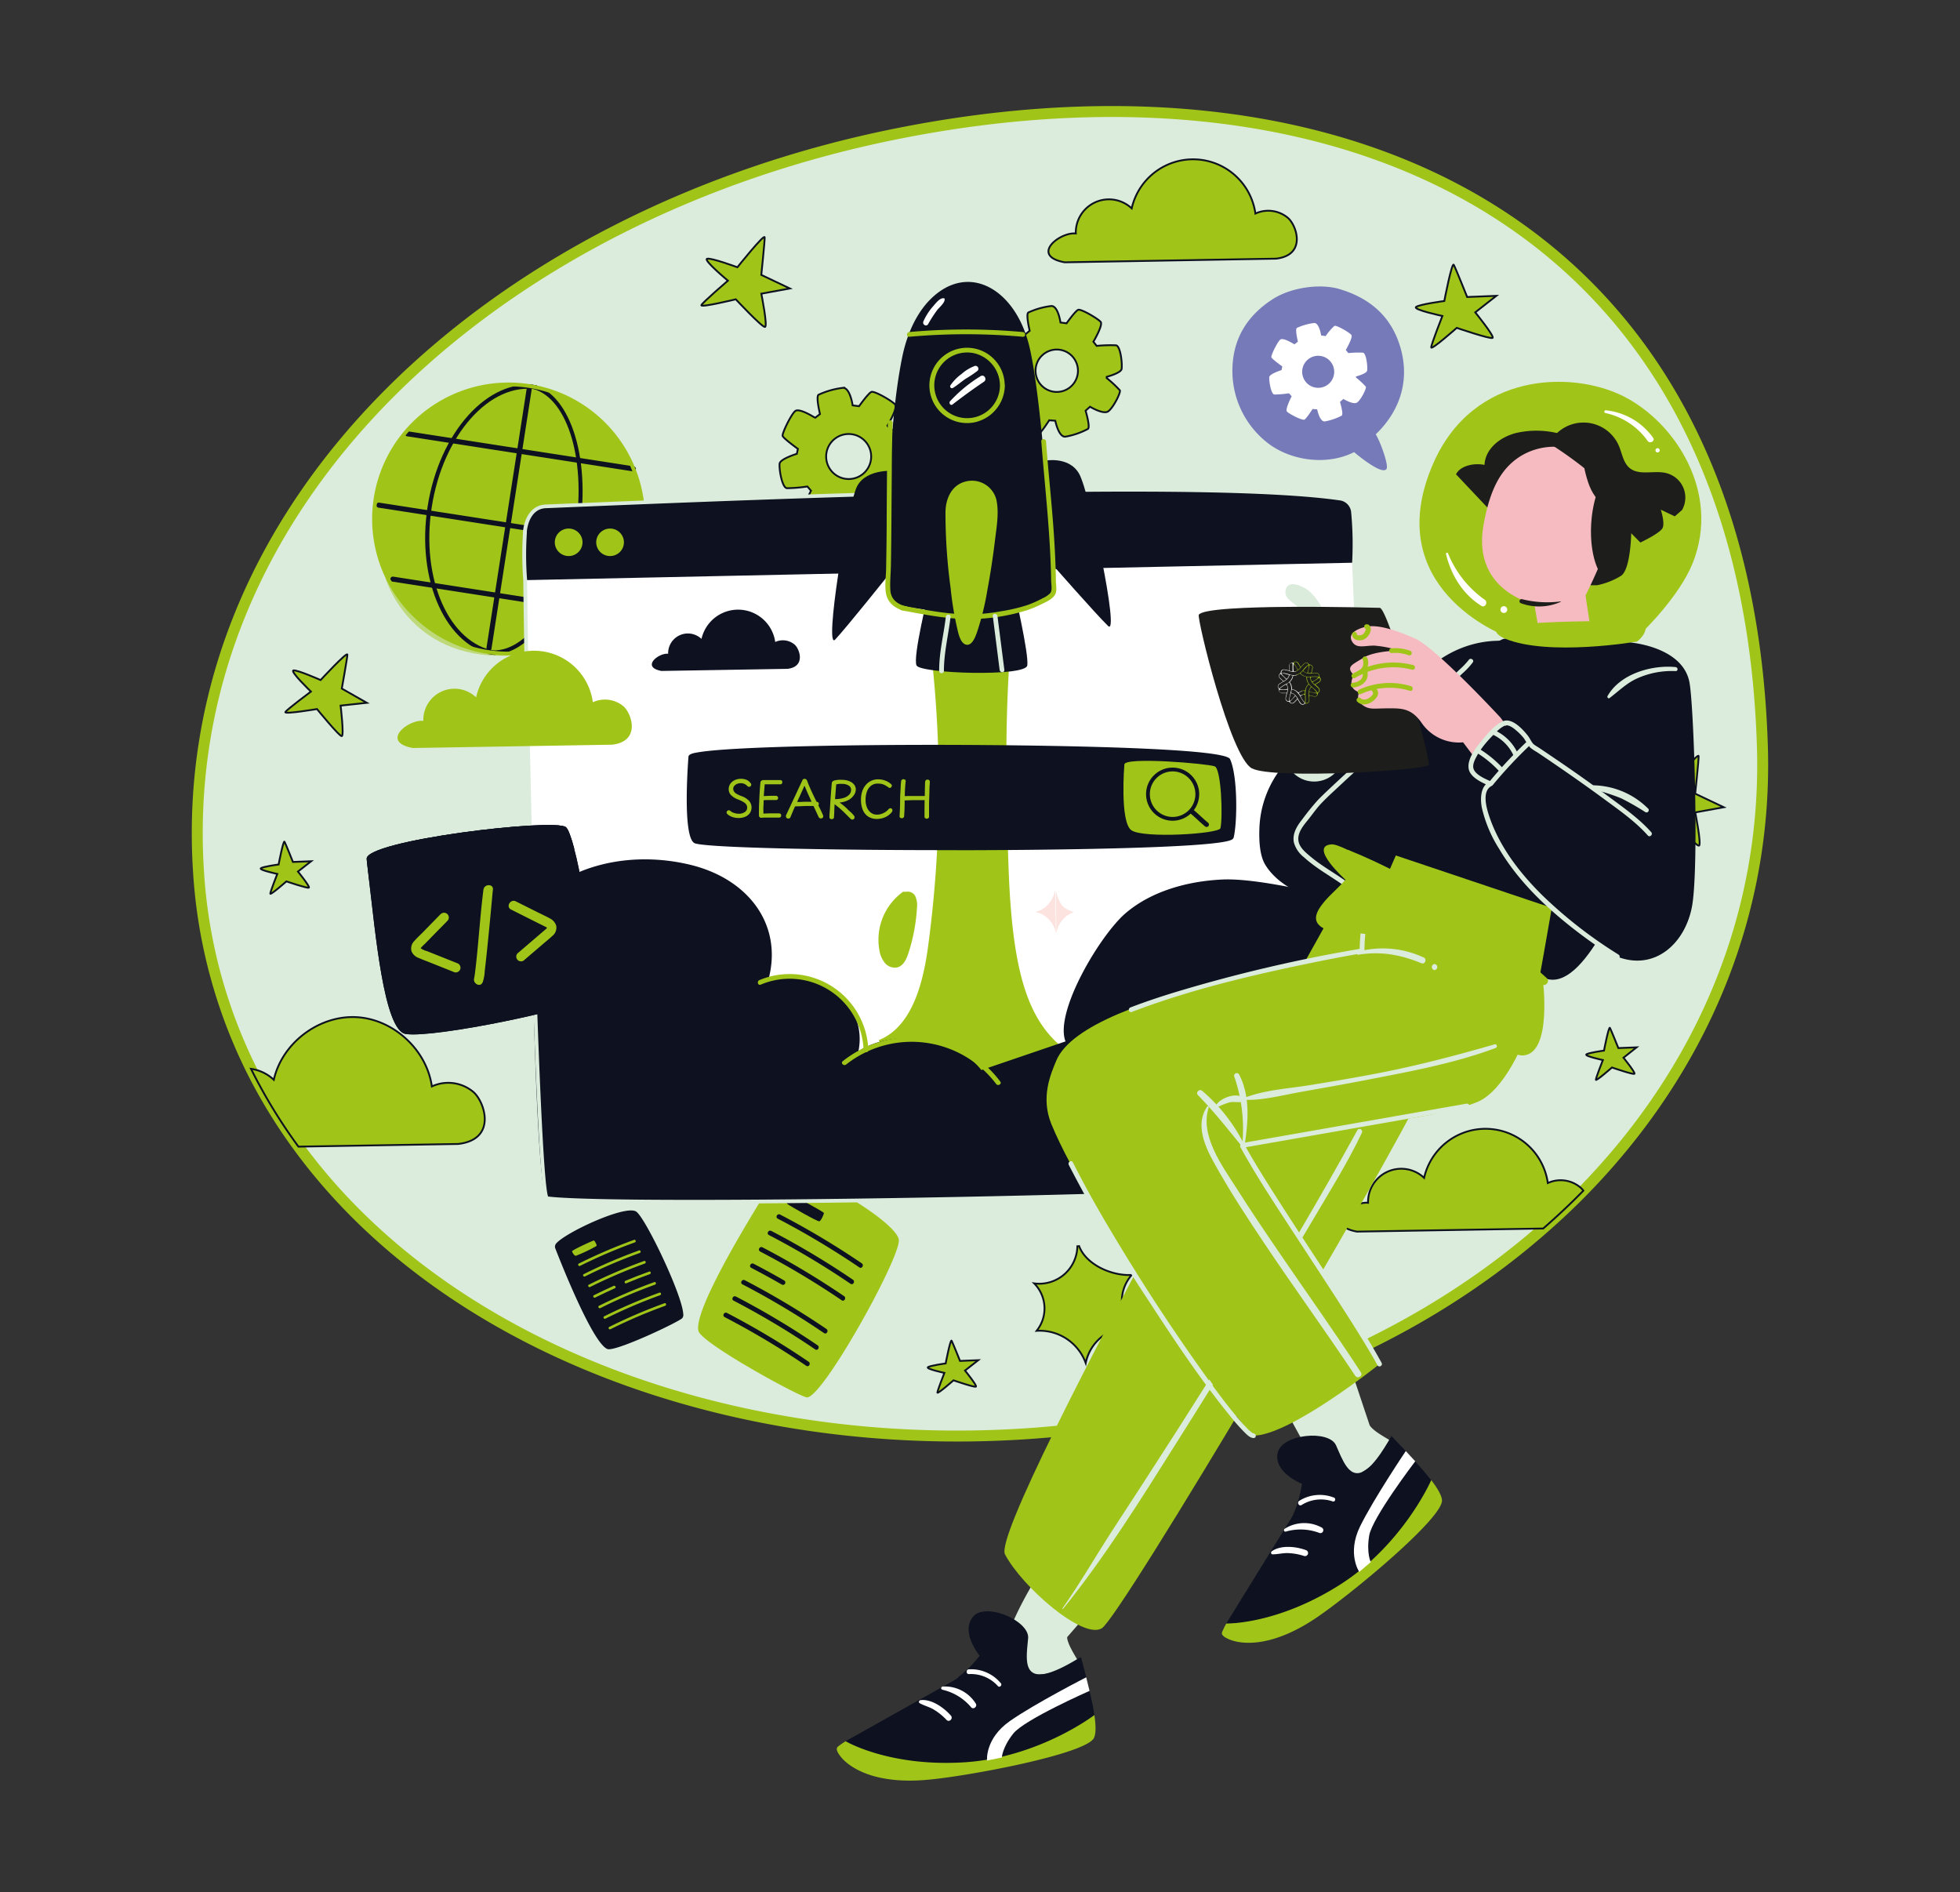 <svg id="Layer_1" data-name="Layer 1" xmlns="http://www.w3.org/2000/svg" viewBox="0 0 537.24 518.59"><rect x="0" y="0" width="537.24" height="518.59" fill="#333333" stroke="none"/><defs><style>.cls-1,.cls-8{fill:#dcecdc;}.cls-1{stroke:#a0c518;stroke-width:3px;}.cls-1,.cls-2{stroke-miterlimit:10;}.cls-2,.cls-3{fill:#a0c518;}.cls-2{stroke:#0d1120;stroke-width:0.5px;}.cls-4{fill:#0d1120;}.cls-5{opacity:0.5;}.cls-6{fill:#767ab9;}.cls-7{fill:#fff;}.cls-9{fill:#fce3df;}.cls-10{fill:#4a1534;}.cls-11{fill:#1d1d1b;}.cls-12{fill:#f6bac1;}</style></defs><path class="cls-1" d="M434,326.33c-3.49,3.57-7.15,7-11,10.37-36.28,31.82-86,52.39-140.84,56.19C200.81,398.53,122,369.2,81.8,314.26a145.81,145.81,0,0,1-13-21.32,141.37,141.37,0,0,1-14.34-53.33C47.44,137.92,136,58.23,246.93,36.44c121.81-24,231.58,24.3,236.14,167.94C484.57,251.57,465.78,293.8,434,326.33Z"/><path class="cls-2" d="M458.1,215.43s7.45-9.34,7.49-8.2-.94,10.29-.94,10.29l7.83,3.72-7.81,1.42s1.79,9,1,9.12-8-7.57-8-7.57-9.84,2.39-9.42,1.59,7.26-6.7,7.26-6.7-6.83-5.68-5.7-6S458.1,215.43,458.1,215.43Z"/><path class="cls-3" d="M215,320.31a1.62,1.62,0,0,0-1.44.74c-3.23,5-23.78,37.24-22.11,43.75.85,3.28,26.68,17.49,29.61,18.17,4,.91,25.39-37.53,25.32-43C246.28,335.08,221.7,320.67,215,320.31Z"/><path class="cls-4" d="M213.18,334a225.37,225.37,0,0,1,22.37,13.36c.7.47,1.35-.65.66-1.12a220.63,220.63,0,0,0-22.38-13.36c-.74-.39-1.4.73-.65,1.12Z"/><path class="cls-4" d="M210.76,338.49a221.59,221.59,0,0,1,22.37,13.36c.7.47,1.35-.66.66-1.12a222.58,222.58,0,0,0-22.38-13.37c-.74-.38-1.4.74-.65,1.13Z"/><path class="cls-4" d="M208.34,343a223.55,223.55,0,0,1,22.37,13.37c.7.47,1.35-.66.66-1.13A224.38,224.38,0,0,0,209,341.86c-.74-.39-1.4.74-.65,1.12Z"/><path class="cls-3" d="M219,354.85q4.71,2.88,9.29,6c.7.47,1.35-.65.66-1.12q-4.57-3.12-9.3-6c-.71-.44-1.37.68-.65,1.12Z"/><path class="cls-4" d="M205.92,347.48q4.23,2.2,8.37,4.58a.65.65,0,0,0,.66-1.12q-4.14-2.38-8.38-4.58c-.74-.39-1.4.73-.65,1.12Z"/><path class="cls-4" d="M203.5,352a221.59,221.59,0,0,1,22.37,13.36c.7.47,1.35-.66.66-1.13a224.38,224.38,0,0,0-22.38-13.36c-.74-.38-1.4.74-.65,1.13Z"/><path class="cls-4" d="M201.08,356.47a225.37,225.37,0,0,1,22.37,13.36c.7.48,1.35-.65.66-1.12a220.63,220.63,0,0,0-22.38-13.36c-.74-.39-1.4.73-.65,1.12Z"/><path class="cls-4" d="M198.66,361A222.85,222.85,0,0,1,221,374.33c.69.47,1.34-.66.65-1.12a222.58,222.58,0,0,0-22.38-13.37c-.74-.38-1.4.74-.65,1.13Z"/><path class="cls-4" d="M216.41,327.45c-.16,0-1.17,2-.59,2.51s8.27,4.88,8.75,4.77,1.34-2.06,1.25-2.32S217.19,327.36,216.41,327.45Z"/><circle class="cls-3" cx="139.41" cy="142.24" r="36.88" transform="translate(-56.92 108.74) rotate(-35.89)"/><g class="cls-5"><path class="cls-3" d="M103.81,133a5.24,5.24,0,0,1,3.23,3.07,21.64,21.64,0,0,0,2.06,4.11,7.12,7.12,0,0,0,8.29,1.82,10,10,0,0,0,5.44-6.94,17.22,17.22,0,0,0-.61-9c-.85-2.73-2.14-5.35-2.56-8.18s.23-6.08,2.55-7.76a36.58,36.58,0,0,0-18.65,22.69"/></g><g class="cls-5"><path class="cls-3" d="M155,108.63c-2.41-.41-4.71,1.51-5.64,3.77s-.84,4.78-.87,7.22-.25,5-1.65,7-3.59,3-4.91,4.95c-2.08,3-1.32,7.11-.47,10.69.52,2.22,1.23,4.68,3.22,5.78,2.21,1.21,5,.14,7-1.4a16.44,16.44,0,0,0,5.47-7.59,9.48,9.48,0,0,1,1.73-3.7c1.29-1.33,3.39-1.49,5.2-1.09s3.49,1.27,5.29,1.7,3.87.21,4.62-1.36a4.31,4.31,0,0,0,0-3,36.47,36.47,0,0,0-19.22-23.35"/></g><g class="cls-5"><path class="cls-3" d="M138.83,179.72c4.17-.12,2.78-6.33,2.33-9.56s-2.49-6.45-5.63-7.3c-2-.54-4.11-.07-6.17.11s-4.39-.06-5.77-1.61c-2.58-2.91-.28-8.53-3.45-10.79-2.42-1.72-5.75.25-7.69,2.5s-3.84,5.07-6.79,5.38C105.66,158.45,111.87,180.52,138.83,179.72Z"/></g><path class="cls-4" d="M135.7,179.54c-13.36-2.07-21.66-20.33-18.49-40.71s16.6-35.28,30-33.21l-.17,1.1c-12.76-2-25.63,12.5-28.7,32.28s4.82,37.47,17.57,39.45Z"/><path class="cls-4" d="M133.79,179.25l.17-1.1c10,1.56,20.73-13.27,23.8-33.06s-2.61-37.16-12.67-38.72l.17-1.1c10.66,1.65,16.76,19.59,13.6,40S144.45,180.9,133.79,179.25Z"/><path class="cls-4" d="M144.38,106.42l-8.58,55.3-2.46,15.88a.69.69,0,0,0,1.37.22l8.58-55.31,2.46-15.88a.69.69,0,0,0-1.37-.21Z"/><path class="cls-4" d="M103.73,139.13l55.93,8.68,15.9,2.47a.69.69,0,0,0,.21-1.37l-55.93-8.68-15.9-2.47a.69.69,0,0,0-.21,1.37Z"/><path class="cls-4" d="M111.58,119.58l61.93,9.61a.69.69,0,0,0,.21-1.37l-61.93-9.61a.69.69,0,0,0-.21,1.37Z"/><path class="cls-4" d="M107.58,159.41l57.87,9a.69.69,0,0,0,.21-1.37l-57.86-9a.69.69,0,0,0-.22,1.37Z"/><g class="cls-5"><path class="cls-3" d="M162.94,154.16s-3.75,3.68-2.57,6.05,7.77,3.91,9.18-1,4.85-4.69,1.14-7.38S163.92,151.74,162.94,154.16Z"/></g><path class="cls-3" d="M139.43,179.64a38.93,38.93,0,0,1-5.76-.44A37.4,37.4,0,1,1,176.36,148h0A37.45,37.45,0,0,1,139.43,179.64Zm-.1-73.76a36.36,36.36,0,1,0,5.65.43A37.26,37.26,0,0,0,139.33,105.88Z"/><path class="cls-2" d="M295.31,341.33a10.45,10.45,0,0,1-11.84,10.41,9.76,9.76,0,0,1,.67,13,13.43,13.43,0,0,1,13.46,8.84,12.25,12.25,0,0,1,12.6-9.84,10.83,10.83,0,0,1,0-14.31c-5.55.31-12.68-2.89-14.5-8.14"/><path class="cls-2" d="M249.86,117.73a40.57,40.57,0,0,0-5.61.17l-1-1.22s2.86-4.83,2.16-5.76-5.73-3.87-6.57-3.5-3.37,3.91-3.37,3.91l-1.76-.23s-.69-4.89-2.68-4.8a22.27,22.27,0,0,0-6.66,1.89c-.78.5.39,5.29.39,5.29l-1.29,1-.55-.27s-3.82-2.39-4.92-1.57-3.68,6.14-3.48,6.83,4.19,3.55,4.19,3.55l-.3,1.36s-4.5,1.37-4.71,2.66.62,6.63,2,6.76a40.13,40.13,0,0,0,5.6-.47l1,1.16s-2.59,5-1.84,5.87,5.94,3.55,6.76,3.14,3.14-4.1,3.14-4.1l1.77.14s1,4.84,2.94,4.64a22,22,0,0,0,6.55-2.25c.75-.55-.68-5.26-.68-5.26l1.3-1.16s3.82,2.32,5.25,1.37,3.76-5.47,3.42-6.15a33.67,33.67,0,0,0-3.83-3.55l0-.36c1.21-.34,4.11-1.25,4.33-2.26C251.74,123.3,251.22,117.94,249.86,117.73Zm-17.24,13.56a6.17,6.17,0,1,1,6.17-6.16A6.16,6.16,0,0,1,232.62,131.29Z"/><path class="cls-2" d="M305.9,94.64a38.06,38.06,0,0,0-5.3.16l-.9-1.14s2.7-4.56,2-5.43-5.4-3.65-6.19-3.31-3.17,3.69-3.17,3.69l-1.66-.22s-.65-4.61-2.52-4.52a20.93,20.93,0,0,0-6.29,1.78c-.73.48.37,5,.37,5l-1.21,1-.52-.25s-3.6-2.25-4.63-1.48-3.48,5.79-3.28,6.44,3.95,3.34,3.95,3.34l-.29,1.29s-4.24,1.28-4.43,2.51.57,6.23,1.86,6.36a37.75,37.75,0,0,0,5.27-.45l1,1.1s-2.44,4.69-1.74,5.53,5.6,3.34,6.37,3,3-3.86,3-3.86l1.67.13s.9,4.56,2.77,4.37a20.84,20.84,0,0,0,6.17-2.12c.71-.52-.64-5-.64-5l1.22-1.09s3.6,2.19,4.95,1.29,3.54-5.15,3.22-5.79a31.89,31.89,0,0,0-3.6-3.35v-.34c1.14-.32,3.87-1.17,4.08-2.13C307.67,99.89,307.17,94.84,305.9,94.64Zm-16.25,12.78a5.81,5.81,0,1,1,5.82-5.81A5.81,5.81,0,0,1,289.65,107.42Z"/><path class="cls-2" d="M125.58,313.53l-43.78.73a145.81,145.81,0,0,1-13-21.32,11.48,11.48,0,0,1,6.25,3c2.25-10,12.21-17.6,22.42-17.18s19.49,8.86,20.9,19a10.71,10.71,0,0,1,11.37,1.51C132.83,301.89,136.38,312.29,125.58,313.53Z"/><path class="cls-2" d="M434,326.33c-3.49,3.57-7.15,7-11,10.37l-51.06.85c-9.57-1.77-1.32-8.39,3.05-7.89a9.1,9.1,0,0,1,15.36-6.84,17.25,17.25,0,0,1,33.91,1.42,8.39,8.39,0,0,1,8.89,1.18A4.92,4.92,0,0,1,434,326.33Z"/><path class="cls-2" d="M353,59.7a8.4,8.4,0,0,0-8.89-1.17,17.25,17.25,0,0,0-33.91-1.42A9.09,9.09,0,0,0,294.88,64c-4.38-.5-12.64,6.12-3.06,7.89l57.94-1C358.21,69.91,355.43,61.76,353,59.7Z"/><path class="cls-2" d="M202.12,73.25s7.45-9.34,7.48-8.2-.93,10.29-.93,10.29l7.83,3.72-7.82,1.43s1.8,9,1,9.12-8-7.58-8-7.58-9.84,2.39-9.43,1.59,7.27-6.7,7.27-6.7-6.83-5.68-5.7-6S202.12,73.25,202.12,73.25Z"/><path class="cls-2" d="M76.37,236.93s1.3-6.8,1.62-6.23,2.3,5.54,2.3,5.54l5-.2-3.62,2.83s3.35,4.14,3,4.41-6.17-1.72-6.17-1.72-4.4,3.88-4.41,3.36,1.92-5.4,1.92-5.4-5-1.07-4.53-1.53S76.37,236.93,76.37,236.93Z"/><path class="cls-2" d="M259.21,373.68s1.31-6.8,1.63-6.22,2.3,5.53,2.3,5.53l5-.2-3.63,2.84s3.36,4.14,3,4.41-6.16-1.73-6.16-1.73-4.41,3.88-4.41,3.36,1.92-5.4,1.92-5.4-5-1.07-4.54-1.53S259.21,373.68,259.21,373.68Z"/><path class="cls-2" d="M439.66,287.94s1.31-6.8,1.63-6.22,2.3,5.53,2.3,5.53l5-.2L445,289.89s3.36,4.14,3,4.41-6.16-1.73-6.16-1.73-4.41,3.88-4.41,3.36,1.92-5.4,1.92-5.4-5-1.07-4.54-1.53S439.66,287.94,439.66,287.94Z"/><path class="cls-2" d="M395.89,82.5s2.08-10.84,2.59-9.92,3.67,8.82,3.67,8.82l8-.32-5.78,4.53s5.35,6.6,4.75,7-9.82-2.75-9.82-2.75-7,6.19-7,5.35,3.06-8.61,3.06-8.61-8-1.71-7.24-2.44S395.89,82.5,395.89,82.5Z"/><path class="cls-2" d="M87.88,186.38s7.39-8,7.34-6.95-1.53,9.29-1.53,9.29l6.86,3.9-7.19.77s1,8.31.31,8.36-6.78-7.42-6.78-7.42-9.1,1.52-8.67.82,7-5.61,7-5.61-5.82-5.61-4.78-5.8S87.88,186.38,87.88,186.38Z"/><path class="cls-6" d="M367.14,79.22c-5.22-1.55-13.21-.51-18.33,2.8-6.46,4.17-11.22,10.51-11,20.3a25,25,0,0,0,10.35,19.6c6.19,4.38,15.66,5.7,23,2,0,0,7.33,6.26,8.79,4.71.92-.57-1.43-7.22-2.83-9.56l-.06,0c5.49-5.24,9.71-13.28,6.88-23.55C381.81,87.93,376.76,82.08,367.14,79.22Z"/><path class="cls-7" d="M373.57,96.65a28.79,28.79,0,0,0-4,.12l-.68-.86s2-3.43,1.54-4.09-4.07-2.76-4.67-2.5a15.53,15.53,0,0,0-2.39,2.79l-1.25-.17s-.49-3.48-1.91-3.41a15.88,15.88,0,0,0-4.73,1.34c-.56.36.28,3.76.28,3.76l-.92.73-.39-.19s-2.72-1.7-3.5-1.11-2.62,4.36-2.47,4.85,3,2.52,3,2.52l-.21,1s-3.21,1-3.35,1.89.43,4.71,1.4,4.81a29.75,29.75,0,0,0,4-.34l.73.82s-1.84,3.54-1.31,4.17,4.22,2.52,4.8,2.23,2.23-2.91,2.23-2.91l1.27.1s.67,3.44,2.08,3.3a15.67,15.67,0,0,0,4.66-1.6c.53-.39-.49-3.74-.49-3.74l.93-.82s2.71,1.65,3.73,1,2.67-3.88,2.43-4.37a24.92,24.92,0,0,0-2.72-2.52v-.26c.86-.24,2.92-.88,3.07-1.6C374.91,100.61,374.54,96.8,373.57,96.65Zm-12.24,9.64a4.39,4.39,0,1,1,4.38-4.38A4.38,4.38,0,0,1,361.33,106.29Z"/><path class="cls-7" d="M370.5,141s9,180.25-2.87,183.23c-13.83,3.48-197.95,6.7-217.66,4.23-2.7-.34-6.23-147.19-6.13-182.8C143.84,145.63,235.29,137.7,370.5,141Z"/><path class="cls-4" d="M143.91,159a91.39,91.39,0,0,1-.07-13c0-1.46.87-7.06,5.71-7.26,68.45-2.83,181.67-7.41,218-2.09a4.12,4.12,0,0,1,3.31,3.74,94.75,94.75,0,0,1,.26,13.83Z"/><ellipse class="cls-3" cx="155.87" cy="148.63" rx="3.8" ry="3.77"/><ellipse class="cls-3" cx="167.22" cy="148.63" rx="3.8" ry="3.77"/><path class="cls-3" d="M276.47,238.38c-.72-19.59-1.06-39.16.32-58.71l-21.57-1a327.05,327.05,0,0,1-.84,80.8c-1.38,10.19-4.47,22-13.51,25.6l8.23,16.28,43.22,2.79,5.79-12.64C283.73,284.21,277.73,272.44,276.47,238.38Z"/><path class="cls-4" d="M189.2,207.47s-1.62,22.17,1.46,23.14c7.73,2.43,146.07,2.84,147-1.29s1.05-16.59-1-21.12S189.51,203.42,189.2,207.47Z"/><path class="cls-4" d="M259.53,233c-31.45,0-65.12-.62-69-1.85-3.23-1-2.22-18.37-1.83-23.67h0c0-.61.72-1,2.59-1.28,9.34-1.64,46.72-2.26,78.82-2,19.71.15,65.68.83,67.05,3.85,2.13,4.69,2,17.26,1,21.45a1,1,0,0,1-.5.61c-4.49,2.57-57.25,2.88-73.32,2.91Zm-69.82-25.32c-.76,10.44-.54,22,1.11,22.48,3.45,1.09,36.92,1.89,74.63,1.8,41-.11,69.75-1.23,71.74-2.79.89-4.06,1-16.31-1-20.71-1.61-1.73-32.4-3.12-73.18-3.27C223.34,205,192,206.06,189.71,207.63Zm0-.12Z"/><path class="cls-4" d="M193.17,210.09s-1.1,16.28,1.27,17.22,110.67.94,110.9-.63c.75-5.09-.79-16.72-.79-16.72C301.26,208.52,193.34,208.06,193.17,210.09Z"/><path class="cls-3" d="M308.19,209.54s-1.29,15.69,1.91,18,24.09,1,24.43-.56c.69-3.16.21-16.2-1.56-16.94S308.15,207.34,308.19,209.54Z"/><path class="cls-4" d="M321.42,224.94a7.28,7.28,0,1,1,7.28-7.28A7.29,7.29,0,0,1,321.42,224.94Zm0-13.52a6.24,6.24,0,1,0,6.24,6.24A6.25,6.25,0,0,0,321.42,211.42Z"/><path class="cls-4" d="M326.27,222.91c1.37,1.15,2.64,2.41,4,3.55a.66.66,0,0,0,.92,0,.67.67,0,0,0,0-.92c-1.37-1.14-2.64-2.4-4-3.55a.67.67,0,0,0-.92,0,.66.66,0,0,0,0,.92Z"/><path class="cls-3" d="M205.69,214.58a.58.58,0,0,1,.15.76.72.72,0,0,1-.23.23.67.67,0,0,1-.29.08.56.56,0,0,1-.23-.05l-.21-.14a2.62,2.62,0,0,0-.86-.62,2.54,2.54,0,0,0-1-.19,2.68,2.68,0,0,0-1,.2,1.91,1.91,0,0,0-.76.56,1.19,1.19,0,0,0-.28.78,1.35,1.35,0,0,0,.21.73,2.07,2.07,0,0,0,.71.65,8.22,8.22,0,0,0,1.34.62,5.2,5.2,0,0,1,2.08,1.3,2.78,2.78,0,0,1,.23,3.34,2.91,2.91,0,0,1-1.24,1,4.51,4.51,0,0,1-1.86.36,5.17,5.17,0,0,1-1.19-.13,4.32,4.32,0,0,1-1-.35,3.88,3.88,0,0,1-.85-.55,1.06,1.06,0,0,1-.19-.24.61.61,0,0,1-.06-.25.53.53,0,0,1,.09-.3.56.56,0,0,1,.22-.21.53.53,0,0,1,.3-.09.57.57,0,0,1,.29.08,2,2,0,0,1,.29.22,1.8,1.8,0,0,0,.53.31,4.77,4.77,0,0,0,.78.25,4,4,0,0,0,.83.09,2.8,2.8,0,0,0,1.66-.46,1.42,1.42,0,0,0,.65-1.2,1.58,1.58,0,0,0-.21-.81,2.39,2.39,0,0,0-.74-.7,9.25,9.25,0,0,0-1.47-.71,5.5,5.5,0,0,1-2-1.22,2.29,2.29,0,0,1-.64-1.65,2.49,2.49,0,0,1,.44-1.45,3,3,0,0,1,1.2-1,3.89,3.89,0,0,1,1.73-.37,4,4,0,0,1,1.52.28A2.8,2.8,0,0,1,205.69,214.58Z"/><path class="cls-3" d="M208.43,214.5a.68.68,0,0,1,.26-.52.84.84,0,0,1,.54-.18h4.59a.6.6,0,0,1,.46.14.57.57,0,0,1,.15.42.68.68,0,0,1-.14.44.56.56,0,0,1-.46.16h-4.22c-.05.63-.09,1.2-.14,1.71s-.08,1-.11,1.52c.71-.05,1.41-.08,2.1-.08h.62l.63,0a.54.54,0,0,1,.41.18.62.62,0,0,1,.16.4.53.53,0,0,1-.17.43.5.5,0,0,1-.4.15l-.63,0h-.62c-.36,0-.72,0-1.07,0s-.72,0-1.08.07c0,.52,0,1.07-.05,1.65s0,1.24,0,2c.77-.05,1.5-.07,2.19-.07l2.09,0a.72.72,0,0,1,.43.15.51.51,0,0,1,.15.4.58.58,0,0,1-.17.46.61.61,0,0,1-.48.15c-.51,0-1,0-1.62,0h-1.68c-.55,0-1.06,0-1.52.06a.61.61,0,0,1-.3-.08.63.63,0,0,1-.23-.23.53.53,0,0,1-.09-.3c0-1.23,0-2.36.05-3.39s.08-2,.14-2.92S208.34,215.39,208.43,214.5Z"/><path class="cls-3" d="M216.65,224a.59.59,0,0,1-.24.27.72.72,0,0,1-.33.07.62.62,0,0,1-.33-.08.54.54,0,0,1-.23-.22.48.48,0,0,1-.09-.27.4.4,0,0,1,0-.15.69.69,0,0,1,0-.13l1.48-3.16c.42-.89.78-1.66,1.09-2.3l.76-1.65c.21-.45.38-.83.53-1.14l.38-.8c.11-.23.21-.45.29-.64a.54.54,0,0,1,.24-.27.86.86,0,0,1,.36-.07.62.62,0,0,1,.43.17,1,1,0,0,1,.3.48q.25.72.66,1.65c.26.61.56,1.26.88,1.94l1,2.06,1,2c.31.64.58,1.22.81,1.76,0,0,0,.08,0,.13a.43.43,0,0,1,0,.12.48.48,0,0,1-.18.39.69.69,0,0,1-.45.16.65.65,0,0,1-.37-.11.82.82,0,0,1-.27-.33l-.75-1.61-.83-1.79c-.27-.62-.56-1.24-.83-1.84s-.55-1.2-.79-1.76l-.65-1.55c-.33.74-.67,1.47-1,2.21l-1,2.19q-.5,1.09-1,2.16ZM218,221a.51.51,0,0,1-.41-.15.61.61,0,0,1-.16-.42.53.53,0,0,1,.2-.49,1.18,1.18,0,0,1,.51-.15l.42,0c.23,0,.52,0,.87,0l1.13-.05,1.22,0,1.16,0,.91,0a.61.61,0,0,1,.42.17.57.57,0,0,1,.17.44.51.51,0,0,1-.13.37.66.66,0,0,1-.34.18,1.93,1.93,0,0,1-.42,0h-1.43c-.47,0-.94,0-1.4,0l-1.37.07Z"/><path class="cls-3" d="M228,214.61a.73.73,0,0,1,.13-.36.82.82,0,0,1,.29-.23,1.64,1.64,0,0,1,.39-.14c.32-.07.64-.11,1-.15s.66,0,1,0a5.94,5.94,0,0,1,1.32.15,4.52,4.52,0,0,1,1.22.49,2.76,2.76,0,0,1,.89.84,2.18,2.18,0,0,1,.34,1.21A2.86,2.86,0,0,1,234,218a4.14,4.14,0,0,1-1.49,1.29,6.29,6.29,0,0,1-2.39.66c.37.25.74.54,1.12.85s.74.63,1.09,1,.67.62,1,.92.53.57.72.8a.84.84,0,0,1,.18.3.67.67,0,0,1,0,.24.43.43,0,0,1-.1.29.66.66,0,0,1-.23.21.6.6,0,0,1-.27.07.54.54,0,0,1-.31-.09,1.42,1.42,0,0,1-.28-.23l-1-1-.78-.78q-.36-.34-.72-.66c-.24-.22-.49-.44-.77-.67l-1-.79q-.06.9-.09,1.77c0,.59-.06,1.18-.08,1.76a.52.52,0,0,1-.19.44.84.84,0,0,1-.76.07.5.5,0,0,1-.22-.19.61.61,0,0,1-.08-.32c0-.76.09-1.53.14-2.3s.09-1.55.14-2.33.11-1.54.17-2.31S227.92,215.37,228,214.61Zm.91,4.41a7.93,7.93,0,0,0,2.33-.33,3.5,3.5,0,0,0,1.52-.89,1.93,1.93,0,0,0,.53-1.32,1.37,1.37,0,0,0-.69-1.2,3.44,3.44,0,0,0-1.85-.44,6.34,6.34,0,0,0-.76,0l-.77.12c-.07.66-.12,1.32-.17,2S228.93,218.34,228.89,219Z"/><path class="cls-3" d="M244.27,214.93a.53.53,0,0,1,.13.16.42.42,0,0,1,.06.21.59.59,0,0,1-.09.32.73.73,0,0,1-.22.24.45.45,0,0,1-.26.09.45.45,0,0,1-.26-.08,1.43,1.43,0,0,0-.22-.15,7.16,7.16,0,0,0-.95-.58,3.59,3.59,0,0,0-.87-.3,6,6,0,0,0-1-.08,2.9,2.9,0,0,0-1.75.53,3.5,3.5,0,0,0-1.17,1.54,6.43,6.43,0,0,0-.41,2.41,5.3,5.3,0,0,0,.39,2.09,3.4,3.4,0,0,0,1.1,1.43,2.71,2.71,0,0,0,1.64.51,3.63,3.63,0,0,0,1.17-.19,4.58,4.58,0,0,0,1.12-.53,4.16,4.16,0,0,0,.91-.81.68.68,0,0,1,.23-.17.51.51,0,0,1,.25-.06.5.5,0,0,1,.27.08.58.58,0,0,1,.2.21.51.51,0,0,1,.08.29.76.76,0,0,1-.1.37,2.32,2.32,0,0,1-.34.42,4.89,4.89,0,0,1-1.71,1.16,5.51,5.51,0,0,1-2.08.41,4.4,4.4,0,0,1-2.37-.62,4.05,4.05,0,0,1-1.5-1.8,7,7,0,0,1-.52-2.85,7.24,7.24,0,0,1,.34-2.31,5,5,0,0,1,1-1.76,4.4,4.4,0,0,1,1.48-1.13,4.55,4.55,0,0,1,1.9-.39,5.07,5.07,0,0,1,1.29.16,5.69,5.69,0,0,1,1.23.45A5.61,5.61,0,0,1,244.27,214.93Z"/><path class="cls-3" d="M247,214.12a.57.57,0,0,1,.21-.41.63.63,0,0,1,.43-.15.72.72,0,0,1,.45.15.43.43,0,0,1,.16.41c-.12,1.06-.19,2.12-.23,3.18s-.05,2.13-.06,3.19-.06,2.13-.14,3.2a.67.67,0,0,1-.1.3.59.59,0,0,1-.22.19.74.74,0,0,1-.31.07.67.67,0,0,1-.44-.15.46.46,0,0,1-.18-.42c.07-1.07.12-2.13.14-3.18s0-2.12.08-3.18S246.86,215.19,247,214.12Zm.61,5.27a.57.57,0,0,1-.28-.08.58.58,0,0,1-.2-.21.74.74,0,0,1-.07-.34.46.46,0,0,1,.18-.42.79.79,0,0,1,.39-.13l1.38-.05,1.3,0,1.48,0h1.93a.56.56,0,0,1,.39.15.48.48,0,0,1,.16.38.58.58,0,0,1-.13.43.53.53,0,0,1-.32.17,2.73,2.73,0,0,1-.41,0h-1.32l-1.84,0Zm6-5.15a.52.52,0,0,1,.18-.42.67.67,0,0,1,.44-.15.72.72,0,0,1,.45.15.49.49,0,0,1,.18.42c0,.34,0,.69-.05,1s0,.69-.05,1.05c0,1.25-.08,2.51-.1,3.76s0,2.51,0,3.78a.5.5,0,0,1-.19.4.72.72,0,0,1-.88,0,.49.49,0,0,1-.18-.4c0-1.62,0-3.23.05-4.83S253.5,215.84,253.58,214.24Z"/><path class="cls-4" d="M372.56,279.12V247.43c-9.37-2.27-27.76-6.82-37.48-6.38s-19.57,3.27-26.53,9.21-19.62,27.1-16.49,35.16L269,293.28c-7.21-9.15-23.36-11.64-33.7-5.19A16.35,16.35,0,0,0,229.49,272a22.34,22.34,0,0,0-18.71-4.13c3.62-14.65-5.75-27.13-21.84-30.92s-33.07,0-43.29,11.11c0,0,1.16,79.78,4.32,80.37,9.81,1.82,209.24,0,217.66-4.23S372.56,279.12,372.56,279.12Z"/><path class="cls-3" d="M231.92,291.76a29,29,0,0,1,41.13,5.33c.5.66,1.63,0,1.13-.66A30.36,30.36,0,0,0,231,290.84c-.66.51.27,1.42.92.92Z"/><path class="cls-3" d="M208.5,269.87a20.28,20.28,0,0,1,28.21,17.89c0,.84,1.34.84,1.3,0a21.57,21.57,0,0,0-29.85-19.14c-.77.31-.43,1.57.34,1.25Z"/><path class="cls-3" d="M247.54,244.4a16.2,16.2,0,0,0-6.49,16.07,7.31,7.31,0,0,0,1.51,3.46,3.53,3.53,0,0,0,3.43,1.2c1.65-.45,2.48-2.25,3-3.87a49.12,49.12,0,0,0,2.35-12.35,6.28,6.28,0,0,0-.38-3.11,2.31,2.31,0,0,0-2.56-1.39"/><path class="cls-8" d="M190,329.88c-19.84,0-34.82-.28-40.05-.94-.79-.09-2.1-.26-4.21-66.77-1.09-34.21-2-76.64-2.31-103.18a91.92,91.92,0,0,1-.07-13v-.8h.06c.31-2.68,1.89-6.73,6.14-6.91,63.31-2.62,181.13-7.5,218.08-2.09a4.64,4.64,0,0,1,3.75,4.2,92.2,92.2,0,0,1,.27,13.87c.93,21.46,2.51,62.93,2.65,99.69.27,69.09-4.83,70.38-6.51,70.8C357.71,327.23,250.93,329.88,190,329.88Zm-39.72-1.94c22.2,2.62,204-.91,217.27-4.24,6.35-1.6,7.52-66.53,3.07-169.45v-.05a93.16,93.16,0,0,0-.26-13.73,3.61,3.61,0,0,0-2.87-3.29c-36.85-5.4-154.62-.52-217.88,2.1-4.71.2-5.18,6.14-5.2,6.39v.41a88.6,88.6,0,0,0,.07,12.87C145,210.61,148,322.56,150.24,327.94Z"/><path class="cls-4" d="M281.82,93.68C277.68,78.81,265.11,71.94,255,82.06c-3.29,3.28-6.21,8.6-7.67,15.67-4.35,21-4.12,55.27-4,64.57a3.68,3.68,0,0,0,2.75,3.5c8.12,2.09,31.45,3.65,40.68-1a3.69,3.69,0,0,0,2-3.5C288.22,151.16,285.48,106.82,281.82,93.68Z"/><path class="cls-4" d="M286,126.32s6.9-1.55,9.79,3.52,11.21,44.88,7.94,41.72-15.6-17.22-15.6-17.22Z"/><path class="cls-4" d="M245.93,129.1s-8.31-1-11,4.18-9.13,45.34-6,42,14.79-17.93,14.79-17.93Z"/><circle class="cls-4" cx="264.82" cy="105.38" r="9.42" transform="translate(-16.23 58) rotate(-12.13)"/><path class="cls-4" d="M254.59,162.17s-4.48,18-3.36,20.22,29.87,3.15,30.35,0-3.51-20.22-3.51-20.22Z"/><path class="cls-3" d="M243.37,115.84c-.24,8.8-.27,17.6-.33,26.41,0,4.41-.07,8.83-.15,13.25,0,2.28-.43,4.77-.06,7,.44,2.76,2.62,4.4,5.25,4.94.82.16,1.17-1.09.35-1.26-2.31-.47-4.18-1.84-4.37-4.31-.17-2.14.11-4.81.15-7.34.14-8.35.15-16.7.23-25,0-4.56.1-9.12.23-13.68a.65.65,0,0,0-1.3,0Z"/><path class="cls-3" d="M249.23,92.3a174,174,0,0,1,31.13,0c.84.08.83-1.22,0-1.3a174,174,0,0,0-31.13,0c-.83.08-.84,1.38,0,1.3Z"/><path class="cls-3" d="M274.09,105.63a9,9,0,1,1-7.34-8.87,9.15,9.15,0,0,1,7.34,8.87.65.65,0,0,0,1.3,0A10.32,10.32,0,1,0,267,115.77a10.47,10.47,0,0,0,8.43-10.14A.65.65,0,0,0,274.09,105.63Z"/><path class="cls-3" d="M247.11,167.26c5.83,1.09,11.73,2.29,17.69,2.4a53.36,53.36,0,0,0,17-2.51,30,30,0,0,0,3.61-1.53c1.25-.61,3.2-1.42,3.85-2.77.51-1,.18-2.6.16-3.72,0-1.8-.08-3.6-.15-5.41-.14-3.46-.36-6.91-.62-10.37-.58-7.46-1.37-14.9-1.93-22.37-.06-.83-1.37-.84-1.3,0,1,12.72,2.51,25.39,2.7,38.15,0,1,.39,2.61-.25,3.44a6.85,6.85,0,0,1-2.05,1.38,30.22,30.22,0,0,1-4.15,1.86,45.39,45.39,0,0,1-7.11,1.69,49.54,49.54,0,0,1-8.32.86c-6.34.09-12.61-1.2-18.81-2.36-.82-.15-1.17,1.1-.34,1.26Z"/><path class="cls-3" d="M272.52,137.3c-1.45-6.53-10.52-6.52-12.27-.07a14.17,14.17,0,0,0-.38,1.92c-.48,3.88,1.71,37.12,5.26,36.88s7.78-31,7.66-36.49A11.64,11.64,0,0,0,272.52,137.3Z"/><path class="cls-3" d="M273.15,137.12a6.9,6.9,0,0,0-8.65-5.1c-3.67,1-5.25,4.61-5.34,8.18a151.8,151.8,0,0,0,1.41,21,89.1,89.1,0,0,0,1.71,10.63c.33,1.34.83,4.44,2.51,4.85,1.85.45,2.8-2.82,3.21-4a75.11,75.11,0,0,0,2.63-10.89q1.29-6.92,2.12-13.91c.42-3.47,1.1-7.24.4-10.72-.17-.82-1.42-.47-1.25.35.54,2.71.08,5.63-.22,8.34-.39,3.66-.9,7.31-1.49,10.95s-1.29,7.47-2.2,11.16c-.54,2.23-1,5.15-2.46,7a3.54,3.54,0,0,1-.39.42s0,.07-.14-.07a6.08,6.08,0,0,1-1-2.09,52.83,52.83,0,0,1-1.71-8.55,202.76,202.76,0,0,1-1.79-20.88c-.11-2.88-.43-6.35,1.55-8.71a5.67,5.67,0,0,1,9.83,2.4C272.09,138.28,273.35,137.94,273.15,137.12Z"/><path class="cls-8" d="M259.25,169.08c-.58,4.92-1.86,9.8-1.82,14.78a.65.65,0,0,0,1.3,0c0-5,1.24-9.86,1.82-14.78.1-.83-1.21-.82-1.3,0Z"/><path class="cls-8" d="M272.13,168.86,274,183.61c.1.82,1.4.83,1.3,0l-1.89-14.75c-.11-.82-1.41-.83-1.3,0Z"/><path class="cls-7" d="M261.07,110.87c2.81-2.17,5.67-4.26,8.62-6.24.95-.63.09-2.15-.9-1.54a39.23,39.23,0,0,0-8.39,6.9c-.4.44.15,1.28.67.88Z"/><path class="cls-7" d="M261.18,106.34c1.21-.73,2.27-1.68,3.43-2.48a33.34,33.34,0,0,0,3.36-2.25.8.8,0,0,0-.77-1.32,11.66,11.66,0,0,0-3.64,2.21,12.76,12.76,0,0,0-3.07,3.15.51.51,0,0,0,.69.69Z"/><path class="cls-7" d="M258.82,81.77c-1.14-.29-2.34,1.37-3,2.11a16.18,16.18,0,0,0-2.71,4.19c-.38.86.79,1.61,1.29.76A37.74,37.74,0,0,1,256.87,85c.6-.79,2.18-2,2.06-3.07a.15.15,0,0,0-.11-.13Z"/><path class="cls-4" d="M217.79,176.65a5,5,0,0,0-5.3-.7,10.28,10.28,0,0,0-20.21-.84,5.41,5.41,0,0,0-9.14,4.07c-2.61-.29-7.53,3.65-1.83,4.71l34.54-.58C220.88,182.73,219.22,177.88,217.79,176.65Z"/><path class="cls-9" d="M289.42,255.86a7.21,7.21,0,0,0-5.68-5.94,6.51,6.51,0,0,0,3.49-1.95,8.34,8.34,0,0,0,2-4.05"/><path class="cls-9" d="M289.42,243.92a10.22,10.22,0,0,0,1.68,4.24,7.1,7.1,0,0,0,3.3,1.81,7.31,7.31,0,0,0-4.86,5.91"/><path class="cls-3" d="M170.89,193.57a7.92,7.92,0,0,0-8.39-1.11,16.26,16.26,0,0,0-32-1.33,8.56,8.56,0,0,0-14.47,6.44c-4.13-.47-11.91,5.77-2.88,7.44l54.62-.91C175.76,203.19,173.15,195.51,170.89,193.57Z"/><path class="cls-4" d="M161.18,273.45c-2.57,2.89-42.33,11.19-50,9.93-6-1-8.35-28.55-10-41.94v0c-.45-3.69-.68-6-.68-6-.57-5.11,51.42-11.26,54.58-8.74.63.5,1.43,2.69,2.29,5.91C160.88,245.41,163.23,271.14,161.18,273.45Z"/><path class="cls-4" d="M101.24,241.44v0c-.45-3.69-.68-6-.68-6-.57-5.11,51.42-11.26,54.58-8.74.63.5,1.43,2.69,2.29,5.91C140.32,234.17,101.24,241.44,101.24,241.44Z"/><path class="cls-4" d="M108.86,236.7a2.28,2.28,0,1,1-2.28-2.27A2.27,2.27,0,0,1,108.86,236.7Z"/><path class="cls-4" d="M161.18,273.45c-2.57,2.89-42.33,11.19-50,9.93-6-1-8.35-28.55-10-41.94v0c-.45-3.69-.68-6-.68-6-.57-5.11,51.42-11.26,54.58-8.74.63.5,1.43,2.69,2.29,5.91C160.88,245.41,163.23,271.14,161.18,273.45Z"/><path class="cls-3" d="M143.73,263.09l5.2-4.45c.84-.72,1.72-1.41,2.52-2.17a2.86,2.86,0,0,0,1-2.79,3.39,3.39,0,0,0-1.79-2c-1-.56-2.09-1.05-3.13-1.57l-6.14-3.07c-1.49-.75-2.81,1.49-1.31,2.24l5.28,2.65,2.58,1.29c.44.22.88.43,1.31.66.18.09.58.24.68.43s0-.16,0,0a1.18,1.18,0,0,1-.24.26c-.33.32-.7.61-1.05.91l-2.18,1.87-4.57,3.91a1.3,1.3,0,0,0,1.84,1.84Z"/><path class="cls-3" d="M120.79,250.52l-4.89,5c-.77.78-1.59,1.53-2.31,2.36a2.87,2.87,0,0,0-.77,2.9,3.33,3.33,0,0,0,2,1.79c1,.44,2.08.84,3.12,1.25l6.64,2.65a1.31,1.31,0,0,0,1.6-.91,1.33,1.33,0,0,0-.91-1.6l-5.49-2.19-2.68-1.07a5.32,5.32,0,0,1-1.92-.91c.17.18,0,.23.24-.07a13,13,0,0,1,1-1c.68-.68,1.35-1.36,2-2.05l4.22-4.29a1.3,1.3,0,0,0-1.84-1.84Z"/><path class="cls-3" d="M132.3,269.25a11.84,11.84,0,0,0,.57-3.13c.23-1.93.44-3.87.64-5.8q.68-6.58,1.28-13.17c.11-1.1.18-2.21.32-3.31.21-1.66-2.39-1.64-2.6,0-.89,7-1.3,14-2.1,21.06-.08.66-.21,1.76-.26,2.13s-.09.52-.12.78-.2.66,0,.12c-.65,1.53,1.59,2.85,2.24,1.32Z"/><path class="cls-4" d="M152.63,341a1,1,0,0,0-.15,1c1.35,3.49,10.18,25.87,14.11,27.42,2,.79,18.77-7.12,20.2-8.37,1.93-1.67-9.74-26.79-12.54-28.77C171.73,330.54,155.3,337.74,152.63,341Z"/><path class="cls-4" d="M166.9,369.79a1.15,1.15,0,0,1-.41-.06c-4-1.57-12.6-23.25-14.28-27.58a1.3,1.3,0,0,1,.2-1.3h0c2.45-3,19.13-10.79,22-8.77,2.57,1.82,12.6,22.78,12.87,28.05a1.4,1.4,0,0,1-.31,1.18C185.63,362.49,170.23,369.79,166.9,369.79Zm-14-28.57h0a.71.71,0,0,0-.11.72c4.61,11.85,11,26.1,13.95,27.25a.72.72,0,0,0,.28,0c2.74,0,18-7,19.62-8.36,0,0,.14-.15.11-.71-.26-5-10.19-25.89-12.63-27.6S155.41,338.08,152.86,341.22Z"/><path class="cls-3" d="M159,346.94a140.37,140.37,0,0,1,15-6.43c.44-.15.25-.86-.19-.7a141.65,141.65,0,0,0-15.16,6.5c-.42.21-.05.84.37.63Z"/><path class="cls-3" d="M160.35,349.83a140.46,140.46,0,0,1,15-6.42c.44-.16.25-.86-.19-.7a140.79,140.79,0,0,0-15.16,6.5c-.42.21-.05.83.36.62Z"/><path class="cls-3" d="M161.75,352.73a140.53,140.53,0,0,1,15-6.43c.43-.16.24-.86-.2-.7a142.53,142.53,0,0,0-15.16,6.5c-.42.21,0,.84.37.63Z"/><path class="cls-3" d="M171.65,351.72q3.21-1.35,6.48-2.52c.44-.16.25-.86-.19-.7-2.18.78-4.35,1.62-6.49,2.52-.42.18-.24.88.2.7Z"/><path class="cls-3" d="M163.15,355.62q2.68-1.33,5.43-2.57c.42-.19,0-.82-.37-.63q-2.75,1.23-5.43,2.57c-.42.21-.05.84.37.63Z"/><path class="cls-3" d="M164.54,358.52a138.52,138.52,0,0,1,15-6.43c.44-.16.25-.86-.19-.7a141.81,141.81,0,0,0-15.17,6.5c-.41.21,0,.83.37.63Z"/><path class="cls-3" d="M165.94,361.41a141.25,141.25,0,0,1,15-6.43c.44-.15.25-.86-.19-.7a141.65,141.65,0,0,0-15.16,6.5c-.42.21,0,.84.37.63Z"/><path class="cls-3" d="M167.33,364.3a140.46,140.46,0,0,1,15-6.42c.44-.16.25-.86-.19-.7A142.76,142.76,0,0,0,167,363.67c-.42.21-.05.84.36.63Z"/><path class="cls-3" d="M156.8,342.94c-.05.09.58,1.32,1.06,1.23a40.18,40.18,0,0,0,5.66-2.7c.13-.29-.55-1.45-.72-1.49S157,342.51,156.8,342.94Z"/><path class="cls-4" d="M367,200.34a28.47,28.47,0,0,0-21.78,26.28c-.19,4.18.16,8,1.56,10.33,4.1,6.87,15.39,11.74,23,8.27s47.36-68.84,47.36-68.84-10.37-3.31-21.67,3.84S367,200.34,367,200.34Z"/><path class="cls-8" d="M367.36,204.69s.4-26-1.94-31.76-4.92-10.23-7.81-11.77-4.89-1.45-5.24.72,1.76,2.91,3.69,4.8a29.58,29.58,0,0,1,3.94,5.63s-4.9-4.6-8.46-5.31-5.12-1.62-5.13,1.66c0,0-4,.94-2.16,4.38a2.74,2.74,0,0,0-1.81,2.77c.37,2.59,1.41,2.94,4.26,5.64s4.92,4.47,4.09,9.59a12.3,12.3,0,0,0,4.56,11.47l-1.62,8.58S365.64,220.17,367.36,204.69Z"/><path class="cls-3" d="M357,197.92a28.88,28.88,0,0,1-2.12-7.58c-.2-1.3-.36-2.61-.51-3.92a8.35,8.35,0,0,1,.07-3.45,3,3,0,0,1,4.51-1.89c2.07,1.18,2.49,3.92,3.1,6q1.35,4.54,2.69,9.09c.24.82-1.07,1-1.3.21l-2.52-8.49c-.48-1.65-1.25-6.6-3.95-5.93-1.32.32-1.48,2-1.41,3.13.09,1.33.29,2.66.47,4a29.39,29.39,0,0,0,2.17,8.3.66.66,0,0,1-1.2.54Z"/><path class="cls-3" d="M347,168.29c1.23,1.67,3.17,2.49,5,3.34a11.32,11.32,0,0,1,5,3.64.74.74,0,0,1-.1,1,.72.72,0,0,1-1-.1c-1.15-1.74-3.07-2.61-4.9-3.45a12.23,12.23,0,0,1-5.07-3.53c-.54-.74.55-1.64,1.09-.9Z"/><path class="cls-3" d="M344.48,172.59c.41,2.11,3.25,2.64,4.81,3.6a8,8,0,0,1,3.51,4.95c.22.89-1.19,1.11-1.4.22a6.74,6.74,0,0,0-3.83-4.48c-1.88-.89-4.05-1.79-4.49-4.07-.18-.89,1.22-1.12,1.4-.22Z"/><path class="cls-3" d="M350.86,182a84.61,84.61,0,0,1,8.21-8.72c.68-.62,1.57.49.9,1.1a81.63,81.63,0,0,0-8,8.46c-.58.7-1.73-.13-1.15-.84Z"/><path class="cls-3" d="M361.08,184.73a2.75,2.75,0,0,1-3.21.82,3.11,3.11,0,0,1-1.83-2.9,3.54,3.54,0,0,1,.62-1.93.68.68,0,0,1,.93-.14.67.67,0,0,1,.14.92s-.11.18-.09.15-.07.13-.08.16a3.82,3.82,0,0,0-.13.36c0,.08,0,.08,0,0l0,.13a1.23,1.23,0,0,0,0,.19c0,.07,0,.13,0,.2s0-.06,0,.08,0,.29.07.44,0-.11,0,.07l.06.16c0,.08.07.15.11.22-.05-.1,0,0,0,0a1.87,1.87,0,0,0,.26.3s0,0,0,0l.09.07.15.11.15.09.09,0,.2.07c.13,0-.08,0,.06,0l.18,0H359l.15,0,.18,0c.15,0-.07,0,.06,0l.19-.07.19-.1c-.1.06,0,0,.05,0l.14-.12h0l.08-.1a.66.66,0,0,1,1.07.78Z"/><path class="cls-8" d="M367.48,201.6A22,22,0,0,1,371,220.54a.65.65,0,0,0,1.25.35,23.19,23.19,0,0,0-3.6-19.95c-.49-.66-1.62,0-1.12.66Z"/><path class="cls-8" d="M353,209.8a8.12,8.12,0,0,0,15.16-5.41c-.15-.82-1.41-.47-1.25.35a6.83,6.83,0,0,1-12.79,4.4c-.39-.74-1.52-.08-1.12.66Z"/><path class="cls-8" d="M305.32,433.94l-12.8,14.74c0,.11,0,.22,0,.34.49,3,4.31,7.53,4.62,9.86S283.3,469.4,276.81,473a1.86,1.86,0,0,1-2.75-1.88c.62-4.39,0-8.38.11-12.77.18-11.74,9.8-25.47,14.66-34Z"/><path class="cls-4" d="M236.45,474.61l24.92-14c2.54-1.5,5.1-4.19,7.66-7.44,0,0,7.63,5.93,15.32,5.78a17.5,17.5,0,0,0,11.95-4.81c1.6,6,3.05,11.74,3.67,15.9,0,0-15.28,11.95-35.78,13.18s-32.4-6-32.4-6Z"/><path class="cls-3" d="M229.68,478.7a17.54,17.54,0,0,1,2.11-1.47h0c.39.23,12.19,7,32.34,5.78,20.5-1.23,35.84-12.95,35.84-12.95.4,2.71.48,5-.11,6.25a2.3,2.3,0,0,1-.28.41,5,5,0,0,1-1.06.86c-6.53,4.17-33.34,9.18-44,10.18-14.12,1.34-21.13-2.92-23.83-6C229.28,480.08,229.1,479.18,229.68,478.7Z"/><path class="cls-4" d="M268.69,454s-5.67-6.68-1.88-11c3.49-3.92,15.41,1.24,15,6-.37,4.24-1.26,9.3,2.55,9.86s11.23-4.42,11.61-4.54l.26,7.12-9.57,7-10.95.39-7-5.65-6.1-3.49A39.83,39.83,0,0,0,268.69,454Z"/><path class="cls-7" d="M274.31,461.31a10.57,10.57,0,0,0-8.71-3.8c-.84,0-.87,1.35,0,1.31a9.91,9.91,0,0,1,7.92,3.28c.49.54,1.27-.24.81-.79Z"/><path class="cls-7" d="M258.27,463.1a14.45,14.45,0,0,1,7.93,4.83c.6.69,1.74-.17,1.28-1a10,10,0,0,0-9.08-4.7c-.44.05-.63.7-.13.83Z"/><path class="cls-7" d="M252.09,466.8c1.22.68,2.6,1,3.82,1.72a16.47,16.47,0,0,1,3.53,2.85c.75.79,1.91-.36,1.2-1.17-1.88-2.16-5.28-4.59-8.31-4.24-.41.05-.67.59-.24.84Z"/><path class="cls-7" d="M298.65,463.42s-17.86,7.86-20.9,11.69-3.14,6.57-3.14,6.57l-4.06.83s-.62-6,6.25-10.81,20.94-12,20.94-12Z"/><path class="cls-3" d="M375.43,231.84S270.8,417.1,275.47,426s21.31,23.4,26.52,20.28,78.22-126.39,88.2-147.82,7-57.74,7-57.74Z"/><path class="cls-8" d="M291.41,440.92c11.5-14.24,21.22-29.86,31-45.38q19.33-30.59,37.77-61.73c4.53-7.65,9.27-15.3,13.11-23.32.4-.83-.78-1.55-1.23-.73-20.53,37.27-43.44,73.39-66.71,109-4.75,7.26-9.17,15-14.13,22.05-.07.09.09.21.16.12Z"/><path class="cls-4" d="M369.76,242.2s-17.47-9.66-14.47-15,51-51.46,57.17-52.16c6.44-.72,28.51-.7,32.41-.62,5.66.11,10.18,49.74,4.77,60.29s-16.29,39.11-27.16,32.95C411.77,261.56,372.87,242.94,369.76,242.2Z"/><path class="cls-8" d="M368.67,241.33c-3.11-2.2-6.45-4.05-9.38-6.5-1.2-1-2.69-2.2-3.22-3.72-.79-2.26.84-4.44,2.19-6.08s2.54-3.43,4-4.95,2.82-2.76,4.27-4.11c9.34-8.73,18.95-17.17,28.37-25.83,2-1.83,4-3.66,5.91-5.53a20.19,20.19,0,0,0,2.9-3.09c.46-.7-.67-1.35-1.12-.65a21.5,21.5,0,0,1-2.54,2.66c-1.74,1.69-3.53,3.35-5.32,5-5,4.58-10,9.1-15,13.63-4.73,4.28-9.47,8.54-14.12,12.89-1.47,1.38-2.94,2.75-4.35,4.19a69.69,69.69,0,0,0-4.4,5.44c-1.41,1.77-2.63,3.8-2.22,6.15a7.77,7.77,0,0,0,2.77,4.11c3.2,2.94,7,5,10.57,7.51.68.49,1.33-.64.66-1.12Z"/><path class="cls-3" d="M368.87,241.19s-10.33-9.27-3.93-9.77,57.94,37,57.94,37Z"/><path class="cls-10" d="M376.64,260s0-.06,0-.06a0,0,0,1,0,0,.06Z"/><path class="cls-3" d="M369.25,233.66c19.21,10,36.93,21.51,53.12,36,1.07,1,2.67-.6,1.59-1.59-15.85-14.58-34.39-27-54.4-35.13-.43-.17-.72.54-.31.75Z"/><path class="cls-3" d="M412.39,174.17S377.86,161.23,392.86,127c11-25.15,38.14-25.49,52.2-18.36S471.68,134.9,464,154.27c-3.67,9.22-13.76,18.91-13.76,18.91C437.05,178,424.62,177,412.39,174.17Z"/><path class="cls-11" d="M431.78,120.44a24.82,24.82,0,0,0-16.46-1.71c-4.94,1.39-8.23,4.78-8.42,8.68-3.36-.65-6.81.49-7.8,2.59l16.45,17.42Z"/><path class="cls-11" d="M424.32,122.24a10.56,10.56,0,0,1,19.44,0c.87,2.07,1.17,4.54,2.89,6,2.63,2.21,6.66.61,10,1.4a6.92,6.92,0,0,1,4.41,10.13l-2,1.75-3.83-1.83s1.16,3.56.5,5-6.1,4-6.1,4l-2.51-2.54s-.14,9.77-2.74,11.63a20,20,0,0,1-6.62,2.62l-4.5,0Z"/><path class="cls-12" d="M442.27,132.75c-5.41-12-22.1-14-30.14-3.49-2.54,3.31-4.31,8-5.48,14.57-3.27,18.24,13.9,21.73,13.9,21.73l1.88,10.82,14.06-.68-1.9-12.5s8.19-16,8.77-24.84A11.79,11.79,0,0,0,442.27,132.75Z"/><path class="cls-11" d="M425.53,122.07A108.29,108.29,0,0,1,439,132.29c-3.42,6.18-4,17.81-.8,24.11a22.77,22.77,0,0,0,8.71-16c1.07-10.77-7.16-13.86-12.58-16.6S425.53,122.07,425.53,122.07Z"/><path class="cls-11" d="M433.9,122.48c.24.32-.78,3,1.38,9.62s6.48,7.1,6.48,7.1l5.92-4.32Z"/><path class="cls-11" d="M427.83,164.93a14.48,14.48,0,0,1-11,.38.58.58,0,0,1,.38-1.09,28.28,28.28,0,0,0,10.57.61c.06,0,.1.07,0,.1Z"/><path class="cls-3" d="M412.46,175s-3.18-1.23-2.26-2.84,40.87-3.05,40.94-.55-2.45,4.23-2.45,4.23S424.36,180,412.46,175Z"/><path class="cls-7" d="M440,113.19a19.17,19.17,0,0,1,11.62,7.65c.64.91,2.15,0,1.49-.87a18.16,18.16,0,0,0-13-7.52c-.42,0-.5.65-.1.74Z"/><path class="cls-7" d="M454.35,124a.58.58,0,0,0,0-1.16.58.58,0,0,0,0,1.16Z"/><path class="cls-7" d="M396.33,151.79c1.45,5.86,4.54,11,9.7,14.25,1,.66,1.89-.92,1-1.62a28.77,28.77,0,0,1-10.13-12.77.27.27,0,0,0-.52.14Z"/><path class="cls-7" d="M412.21,168a.93.93,0,0,0,0-1.86.93.93,0,0,0,0,1.86Z"/><path class="cls-8" d="M369.54,373l5.88,17.61a1.67,1.67,0,0,0,.18.28c1.85,2.36,7.41,4.51,8.81,6.4s-7,15.92-10.94,22.24a1.86,1.86,0,0,1-3.31-.32c-1.59-4.13-4-7.34-6.09-11.22-5.53-10.36-12.84-23.89-16.75-30.29C347.32,377.66,355.74,377.31,369.54,373Z"/><path class="cls-4" d="M338.92,440.42l15-24.31c1.5-2.54,2.43-6.13,3.1-10.22,0,0,9.55,1.5,16.2-2.36a17.48,17.48,0,0,0,8.13-10c4.31,4.49,8.35,8.8,10.91,12.14,0,0-7.59,17.86-24.92,28.86S336.11,445,336.11,445Z"/><path class="cls-3" d="M335,447.27a19,19,0,0,1,1.14-2.31h0c.45,0,14.05.21,31.1-10.61,17.33-11,25.08-28.68,25.08-28.68,1.66,2.18,2.87,4.18,2.93,5.52a1.7,1.7,0,0,1-.05.49,4.75,4.75,0,0,1-.51,1.26c-3.69,6.82-24.72,24.19-33.6,30.25-11.71,8-19.9,7.68-23.78,6.27C335.3,448.67,334.7,448,335,447.27Z"/><path class="cls-4" d="M357.16,406.8s-8.19-3.1-6.94-8.66c1.15-5.12,14.08-6.38,16-2,1.73,3.89,3.41,8.75,7,7.39s7.69-9.31,8-9.59l3.66,6.1-5,10.76-9.4,5.64-8.84-1.56-7-.1C355.47,413.35,356.39,410,357.16,406.8Z"/><path class="cls-7" d="M365.6,410.44a10.55,10.55,0,0,0-9.46.89c-.71.45-.11,1.6.62,1.16a9.93,9.93,0,0,1,8.52-1c.69.24,1-.82.32-1.08Z"/><path class="cls-7" d="M352.44,419.77a14.5,14.5,0,0,1,9.27.39.81.81,0,0,0,.65-1.46,10,10,0,0,0-10.22.29c-.36.25-.21.91.3.78Z"/><path class="cls-7" d="M348.82,426c1.4,0,2.76-.38,4.18-.34a16.08,16.08,0,0,1,4.46.79.84.84,0,0,0,.49-1.61c-2.69-1-6.84-1.46-9.33.31-.33.24-.29.84.2.85Z"/><path class="cls-7" d="M387.92,400.5S376.1,416,375.3,420.85s.43,7.27.43,7.27l-3.15,2.69s-3.45-5,.23-12.49,12.52-20.63,12.52-20.63Z"/><path class="cls-3" d="M382.6,234.46s-9.6,21.37-8.1,24.65-76.88,11.89-85,31.64c-1.53,3.7-4.28,10-1.34,17.27,10.38,25.55,53.57,85.43,55.34,85.45,10,.1,34.62-19.61,34.62-19.61l-38.33-62.53S389.25,308.58,405,302c7.16-3,13.35-16.3,15.14-24.3,1-4.6,5.21-28.88,5.21-28.88Z"/><path class="cls-8" d="M292.92,319.2a400.65,400.65,0,0,0,22.3,37.88c6.9,10.61,14,21.24,22,31.06a51,51,0,0,0,3.83,4.34c.66.65,1.5,1.57,2.48,1.64s.83-1.24,0-1.3c.15,0-.07,0-.07,0a3.94,3.94,0,0,1-.48-.31,10.15,10.15,0,0,1-1.09-1,48.58,48.58,0,0,1-3.31-3.72c-3.36-4.08-6.47-8.36-9.53-12.67q-12.56-17.67-23.69-36.31c-4-6.63-7.81-13.34-11.28-20.24-.37-.75-1.5-.09-1.12.66Z"/><path class="cls-8" d="M310.19,277.36c16.1-6.16,33.12-10.15,50-13.61,4.43-.9,8.87-1.75,13.33-2.52.82-.14.47-1.4-.35-1.25a413.46,413.46,0,0,0-50.48,11.78c-4.32,1.31-8.61,2.73-12.83,4.35-.77.29-.44,1.55.35,1.25Z"/><path class="cls-8" d="M374,260.6a47.65,47.65,0,0,1,2.6-15.43c.28-.79-1-1.13-1.25-.35a49,49,0,0,0-2.66,15.78.66.66,0,0,0,1.31,0Z"/><path class="cls-8" d="M340.87,314.53l61.45-10.79c.82-.15.48-1.4-.34-1.26l-61.46,10.79c-.82.15-.47,1.4.35,1.26Z"/><path class="cls-8" d="M340,314.41c4.28,7.79,9.21,15.23,14.06,22.67,5.53,8.48,11.13,16.91,16.53,25.47,2.41,3.83,4.8,7.68,7,11.64.4.73,1.52.08,1.12-.66-4.28-7.79-9.22-15.22-14.07-22.67-5.52-8.48-11.13-16.9-16.52-25.46-2.42-3.83-4.8-7.68-7-11.64-.4-.74-1.53-.08-1.12.65Z"/><path class="cls-8" d="M372.36,261.66c6.2-1,11.56,0,17.31,2.35.89.36,1.51-1.12.65-1.55a26.66,26.66,0,0,0-18.19-1.62c-.54.14-.3.9.23.82Z"/><path class="cls-8" d="M393.21,265.88a.84.84,0,0,0,0-1.67.84.84,0,0,0,0,1.67Z"/><path class="cls-8" d="M341.3,301.44c5.07.13,10.31-1.3,15.29-2.18,6.18-1.1,12.37-2.19,18.54-3.39,11.65-2.26,23.68-4.48,34.83-8.65.59-.22.36-1.14-.26-1-11.26,3.25-22.46,6.17-34,8.31-5.61,1.05-11.24,2-16.88,2.91s-12.18,1.28-17.61,3.41a.28.28,0,0,0,.08.55Z"/><path class="cls-8" d="M333.63,303.48a19,19,0,0,1,3.42-1.36c1.23-.25,2.55.14,3.71-.19A.56.56,0,0,0,341,301c-2-1.8-6.55-.1-7.74,2-.13.23.09.6.37.48Z"/><path class="cls-8" d="M330.83,303.35c-3.78,5.77.45,12.79,3.45,18,3.74,6.56,7.91,12.87,12.1,19.15,8.2,12.29,16.9,24.24,25.08,36.54.64,1,2.21.07,1.57-.91-7.2-11.07-14.89-21.83-22.33-32.74-4-5.87-8-11.76-11.79-17.76-4-6.23-10.1-14.53-7.59-22.12.09-.3-.33-.45-.49-.21Z"/><path class="cls-8" d="M341.14,313.88A46.83,46.83,0,0,0,329.55,299c-.79-.7-1.92.4-1.17,1.17,4.41,4.5,8.17,9.3,12.15,14.16.3.36.78-.1.61-.47Z"/><path class="cls-8" d="M341.11,314.17c1-6.43,1.68-13.76-1.5-19.74a.73.73,0,0,0-1.32.55,43.92,43.92,0,0,1,2.18,19.1c0,.36.58.45.64.09Z"/><path class="cls-3" d="M375.32,236.17s-11.72,10.46-14.07,15.54,24.13,3,33.74,9.38,14.77,28.86,22.66,28.16,5.23-20.86,5.23-20.86S377.64,235.54,375.32,236.17Z"/><path class="cls-3" d="M373.28,236.49c-1.91,1.83-3.68,3.8-5.5,5.73s-3.63,3.43-5.16,5.38c-1.11,1.41-2.64,3.61-1.49,5.41.95,1.47,3.17,2.12,4.78,2.4.82.14,1.17-1.11.35-1.25-1.25-.22-3.57-.72-4.13-2-.44-1,.47-2.2,1-3a15.23,15.23,0,0,1,1.94-2.31c1.47-1.52,3-3,4.43-4.52s3.08-3.33,4.72-4.89c.61-.58-.31-1.5-.92-.92Z"/><path class="cls-11" d="M328.59,168.49c-.56.88,8.62,39,14.56,42.1s48.52.5,48.5-1c-.06-4.23-11.34-43.35-13.49-43C378.16,166.59,330.64,165.24,328.59,168.49Z"/><path class="cls-12" d="M411.28,196.66S393.56,177.51,387.86,175s-10.65-4-13.82-3.14-4.56,2.33-3.31,4.15,3.3.9,6,.94a29.19,29.19,0,0,1,6.76,1.35s-6.74.05-9.82,2-4.84,2.37-2.58,4.76c0,0-2.23,3.42,1.47,4.67,0,0-1,2,.6,3.26,2.07,1.63,3.07,1.17,7,1.15s6.68-.16,9.62,4.14a12.37,12.37,0,0,0,11.26,5.17l6.25,8.31S420.75,209.1,411.28,196.66Z"/><path class="cls-3" d="M372.56,189a20,20,0,0,1,14.19-.94c.79.25.52,1.52-.28,1.27a18.94,18.94,0,0,0-13.51.91c-.76.35-1.15-.89-.4-1.24Z"/><path class="cls-3" d="M370.7,184.73a21.49,21.49,0,0,1,16.64-2.45.65.65,0,0,1-.28,1.27,20.23,20.23,0,0,0-15.66,2.27.65.65,0,0,1-.7-1.09Z"/><path class="cls-3" d="M381.4,177.68a11.9,11.9,0,0,1,5.22.72.65.65,0,0,1-.61,1.15,10.47,10.47,0,0,0-4.54-.57.65.65,0,0,1-.68-.61.66.66,0,0,1,.61-.69Z"/><path class="cls-3" d="M375,171.11a1.64,1.64,0,0,1,.63.77,1.92,1.92,0,0,1,.07,1,3.54,3.54,0,0,1-.81,1.56,2.88,2.88,0,0,1-3.21.89,1.6,1.6,0,0,1-1.06-1.47.66.66,0,0,1,.62-.68c.31,0,.71.25.68.61,0,0,0,.21,0,.11s0,0,0,0,0,.06,0,0,.06.09.08.12,0,0,0,0,.11.08,0,0l.15.09c.15.07-.08,0,.06,0l.16,0,.17,0h.34l.33-.1.06,0a1,1,0,0,0,.17-.1l.14-.09.07-.05c-.05,0-.05,0,0,0l.24-.24.11-.13c0-.06,0-.07,0,0l0-.07a2,2,0,0,0,.18-.32,1.19,1.19,0,0,0,.08-.16c.07-.14,0,.06,0-.08l.06-.21s0-.06,0-.09,0,.06,0,0,0-.18,0,0c0-.05,0-.1-.05-.15,0,.14,0,0,0,0s0-.05,0,0-.05,0,0,0a.67.67,0,0,1-.27-.88.66.66,0,0,1,.88-.27Z"/><path class="cls-3" d="M374.78,180.3a3.67,3.67,0,0,1-1.55,4.51.67.67,0,0,1-.9-.2.66.66,0,0,1,.2-.9,2.07,2.07,0,0,0,.68-.56s.16-.21.09-.11a2.39,2.39,0,0,0,.13-.21l.12-.22s.08-.21.06-.15,0,0,0,0a.56.56,0,0,0,0-.12l.06-.26s0-.27,0-.15a1.22,1.22,0,0,0,0-.27,2.35,2.35,0,0,0,0-.26s0-.09,0-.13,0,.05,0,0a2.91,2.91,0,0,0-.16-.5.66.66,0,0,1,.42-.82.67.67,0,0,1,.82.42Z"/><path class="cls-3" d="M374.5,183.38a3.08,3.08,0,0,1-.33,3.47,4.69,4.69,0,0,1-3.25,1.56.65.65,0,0,1-.68-.61.66.66,0,0,1,.61-.69,3.49,3.49,0,0,0,2.28-1l.11-.13c-.06.07,0,0,0-.06a2.69,2.69,0,0,0,.16-.29l.07-.15c0,.09,0,0,0-.06a1.65,1.65,0,0,0,.07-.32s0-.16,0-.06v-.16c0-.11,0-.22,0-.32h0l0-.06c0-.05,0-.1,0-.15s-.06-.14,0-.06a1,1,0,0,0-.1-.17.67.67,0,0,1,.2-.9.66.66,0,0,1,.9.2Z"/><path class="cls-3" d="M376.11,187.86a2.16,2.16,0,0,1,1.3,1.07,2.59,2.59,0,0,1,.32.88,1.65,1.65,0,0,1-.17.95,4.81,4.81,0,0,1-3.27,2.29,2.73,2.73,0,0,1-2.22-.7.65.65,0,1,1,.88-1,1.21,1.21,0,0,0,.67.35l.19,0c-.12,0,.13,0,.16,0l.25,0c.13,0,0,0,.1,0a3.59,3.59,0,0,0,.43-.14l.12-.05c-.05,0,0,0,0,0l.23-.13.39-.26.16-.12.1-.08,0,0a3.43,3.43,0,0,0,.33-.33.9.9,0,0,0,.21-.3l.06-.12c0,.06,0,.06,0,0s.06-.25,0-.12,0,0,0-.09c0,.18,0,0,0-.06l-.06-.14c.06.15,0-.06,0-.09l-.11-.16s-.14-.17,0-.06a2,2,0,0,0-.26-.24c.13.11,0,0-.05,0s.14,0,0,0a.65.65,0,0,1-.5-.77.67.67,0,0,1,.78-.5Z"/><path class="cls-4" d="M440.32,185.39l-1.68,7.93-1,23.39L419.9,204A31.9,31.9,0,0,0,407,217.61c-5,9.78,26.21,40.69,36.33,44.6s18.47-3.44,20.43-13.66.59-54.49-.66-61.45c-1.76-9.85-16.15-11-16.15-11S443.56,176.19,440.32,185.39Z"/><path class="cls-4" d="M408.27,214.11s-5.55-1.36-5.08-4.33,6.61-11.65,9.31-10.94,8.13,3.15,7.32,5.53S409,214.78,408.58,214.82,408.27,214.11,408.27,214.11Z"/><path class="cls-4" d="M438.25,216.71a89.59,89.59,0,0,1,.23-14.65c.22-2.91.47-5.83.81-8.74.09-.83-1.21-.82-1.3,0-.34,2.91-.6,5.83-.81,8.74a89.59,89.59,0,0,0-.23,14.65c.08.82,1.38.83,1.3,0Z"/><path class="cls-8" d="M436.51,216.29a54.55,54.55,0,0,1,7.87,2.51,68.31,68.31,0,0,1,6.55,3.74.62.62,0,0,0,.75-1,21.8,21.8,0,0,0-15-6.31.52.52,0,0,0-.13,1Z"/><path class="cls-8" d="M443.68,261.65a123.67,123.67,0,0,1-20.83-16.18c-6.22-6.13-11.81-13.34-14.63-21.7-.75-2.24-2.17-7,.69-8.39a.65.65,0,0,0,0-1.12c-1.54-.66-4.63-1.9-5.05-3.71-.26-1.09.44-2.42.93-3.33a21.93,21.93,0,0,1,2.5-3.59,33.79,33.79,0,0,1,2.85-3,8,8,0,0,1,2.33-1.76c1.16-.41,2.61.87,3.4,1.56a15,15,0,0,1,1.9,2,23.82,23.82,0,0,0,1.65,2.45,13.3,13.3,0,0,0,1.87,1.26q2.34,1.56,4.66,3.15c4.52,3.09,9,6.23,13.42,9.48,4.23,3.12,8.8,6.27,12.31,10.22.56.62,1.48-.3.92-.92-3.33-3.74-7.62-6.74-11.62-9.71-4.78-3.55-9.65-7-14.57-10.33-1.63-1.11-3.26-2.22-4.91-3.31a8.5,8.5,0,0,1-1.17-.78c-.61-.62-1-1.67-1.64-2.43-1.36-1.7-4.36-5-6.88-3.78-2.21,1.08-4.11,3.35-5.63,5.21s-4.09,5-3.61,7.78c.42,2.36,3.72,3.82,5.69,4.66v-1.12c-2.51,1.19-2.53,4.73-2.09,7.08a36,36,0,0,0,4.72,11.26c4.92,8.33,12,15.28,19.52,21.26A144,144,0,0,0,443,262.77c.71.45,1.37-.67.66-1.12Z"/><path class="cls-8" d="M409.3,215a124,124,0,0,1,10.22-10.91c.61-.57-.31-1.49-.92-.92a124,124,0,0,0-10.22,10.91c-.53.64.39,1.56.92.92Z"/><path class="cls-8" d="M405,206.45a29,29,0,0,1,6,5c.57.61,1.49-.31.92-.92a30,30,0,0,0-6.24-5.16c-.71-.45-1.37.68-.65,1.12Z"/><path class="cls-8" d="M409.28,201.39a11.64,11.64,0,0,1,5.64,5.81.65.65,0,0,0,.89.24.67.67,0,0,0,.24-.89,12.74,12.74,0,0,0-6.11-6.28.67.67,0,0,0-.89.23.65.65,0,0,0,.23.89Z"/><path class="cls-8" d="M441.18,191.32c2.45-1.85,4.57-4,7.4-5.31a23.06,23.06,0,0,1,10.71-2.08c.72,0,.69-1,0-1.1-6.53-.65-15.22,1.84-18.66,7.94-.19.32.21.8.55.55Z"/><path class="cls-3" d="M361.65,185.38a.82.82,0,0,0-.72-.95,3.91,3.91,0,0,0-.68,0l-.75,0c.06-.2.11-.34.15-.49a7.6,7.6,0,0,0,.17-.8.84.84,0,0,0-.84-1,.47.47,0,0,1-.26-.17.8.8,0,0,0-1.09-.22,3.47,3.47,0,0,0-.61.54,6.75,6.75,0,0,0-.48.55l-.14-.25c-.2-.31-.36-.65-.59-.94a.84.84,0,0,0-1.24-.11l-.14.07.07.24a6.74,6.74,0,0,1,1.2,1.8,2.29,2.29,0,0,1-.57.31l0,.08a1.14,1.14,0,0,0,.26-.09,3.56,3.56,0,0,0,1.23-1.05,9.8,9.8,0,0,1,.94-1,.68.68,0,0,1,1.1.26,7,7,0,0,0-1.61,1.6,3.86,3.86,0,0,1-1.65,1.16l0,.11a2.67,2.67,0,0,0,.74-.36.21.21,0,0,1,.31,0,2.69,2.69,0,0,0,1.44.78.22.22,0,0,1,.21.25,2.81,2.81,0,0,0,.47,1.57.21.21,0,0,1,0,.31,2.69,2.69,0,0,0-.79,1.47c0,.15-.1.19-.24.18a3.1,3.1,0,0,0-.81.11l0,.11a2.41,2.41,0,0,1,.81-.11l.12,0a.45.45,0,0,1,0,.08c0,.25,0,.5,0,.71l-.65.18,0,.09a2,2,0,0,1,.65,0,6.59,6.59,0,0,1,0,2.17l.07.24a.47.47,0,0,1,.16,0,.83.83,0,0,0,1-.75,2,2,0,0,0,0-.49c0-.3,0-.6,0-.91l.21,0a10.7,10.7,0,0,0,1.12.26.84.84,0,0,0,1-.82.43.43,0,0,1,.15-.26.82.82,0,0,0,.22-1.16,4.45,4.45,0,0,0-.55-.6c-.16-.15-.33-.28-.52-.44l.21-.13c.31-.19.64-.35.93-.57a.85.85,0,0,0,.13-1.3A.45.45,0,0,1,361.65,185.38Zm-5.28-2.33-.54.55-1.21-1.92a.62.62,0,0,1,.93-.09,9.2,9.2,0,0,1,.87,1.3S356.4,183,356.37,183.05Zm2.6-.77a.67.67,0,0,1,.74.75,9.09,9.09,0,0,1-.31,1.35s-.1.09-.15.09h-.77Zm-1.7,1.44,1.17-1.25a1.91,1.91,0,0,1,.32-.19,6.58,6.58,0,0,1-.42,2.15,1.73,1.73,0,0,1-1.07-.52A.21.21,0,0,1,357.27,183.72Zm-.6,1a2.28,2.28,0,0,1-.21-.22l.65-.6a2.89,2.89,0,0,0,2.56.64,6.84,6.84,0,0,1,1.28,0,.66.66,0,0,1,.53.94,8.39,8.39,0,0,0-2.4,0A3.2,3.2,0,0,1,356.67,184.74Zm4.8.88a6.2,6.2,0,0,1-1.8,1.21,1.53,1.53,0,0,1-.38-1.23A6.15,6.15,0,0,1,361.47,185.62Zm-2.71,5.45a4.57,4.57,0,0,1,0,1.11.66.66,0,0,1-.94.46,8.17,8.17,0,0,0,0-2.21,8.48,8.48,0,0,1,.15-1.59,2.31,2.31,0,0,1,.8-1.24l.61.65C358.55,189.06,358.69,190.07,358.76,191.07Zm1.52-.21a9.12,9.12,0,0,1-1.35-.32.19.19,0,0,1-.1-.13c0-.26,0-.52,0-.79l2.21.51A.67.67,0,0,1,360.28,190.86Zm-1.42-1.37a1.87,1.87,0,0,1,.63-1.16A6.57,6.57,0,0,1,361,189.9,6.48,6.48,0,0,1,358.86,189.49Zm2.48-.84a.73.73,0,0,1-.07,1.13.76.76,0,0,1-.13.07c-.5-.88-1.41-1.34-2.05-2.07a3,3,0,0,1-.84-2,1.15,1.15,0,0,1,0-.16l.83,0a7.71,7.71,0,0,0,.21.86,3.4,3.4,0,0,0,1.09,1.32A11,11,0,0,1,361.34,188.65Zm.37-1.93c-.41.31-.86.57-1.29.84a.15.15,0,0,1-.14,0c-.19-.18-.37-.36-.56-.56l1.91-1.21A.69.69,0,0,1,361.71,186.72Z"/><path class="cls-7" d="M350.54,189a.86.86,0,0,0,.82,1c.36,0,.72,0,1.08,0h.25c-.07.24-.14.44-.19.65a3.8,3.8,0,0,0-.13.81.82.82,0,0,0,.81.85.46.46,0,0,1,.27.13.84.84,0,0,0,1.27.15,8.89,8.89,0,0,0,.79-.83l.16-.15c.16.28.3.54.45.79a2.86,2.86,0,0,0,.28.4.84.84,0,0,0,1.22.11.37.37,0,0,1,.14-.07l-.07-.24a6.71,6.71,0,0,1-1.2-1.81,2.29,2.29,0,0,1,.57-.31l0-.09c-.22.06-.43.14-.65.21L356,190a.34.34,0,0,1,0-.08l.09-.08a2.57,2.57,0,0,1,.73-.35l0-.11a2.89,2.89,0,0,0-.73.35.2.2,0,0,1-.31,0,2.68,2.68,0,0,0-1.46-.8.21.21,0,0,1-.2-.24,2.76,2.76,0,0,0-.47-1.57.22.22,0,0,1,0-.33,2.66,2.66,0,0,0,.78-1.44.22.22,0,0,1,.24-.2,2.79,2.79,0,0,0,.82-.1l0-.11a3.75,3.75,0,0,1-2-.07,7.15,7.15,0,0,0-2.23-.46.68.68,0,0,1,.78-.82,10.29,10.29,0,0,1,1.33.32,3.66,3.66,0,0,0,1.61.21l.26-.07,0-.08a2,2,0,0,1-.65.05,6.53,6.53,0,0,1,0-2.16l-.07-.24a.43.43,0,0,1-.16,0,.84.84,0,0,0-1,.77,8.38,8.38,0,0,0,0,1.12c0,.08,0,.16,0,.28-.25-.07-.47-.15-.7-.2a3.75,3.75,0,0,0-.8-.11.8.8,0,0,0-.8.78.4.4,0,0,1-.12.27.85.85,0,0,0-.16,1.31,6.47,6.47,0,0,0,.59.58l.39.33c-.24.13-.45.24-.65.37a3.72,3.72,0,0,0-.56.39.82.82,0,0,0-.08,1.2A.47.47,0,0,1,350.54,189Zm2.92-5.25a10.27,10.27,0,0,1,0-1.57.61.61,0,0,1,.83-.42c0,.77,0,1.49,0,2.26l-.75-.16S353.46,183.8,353.46,183.77Zm-.86,2.46c-.22.14-.43.28-.66.41a.17.17,0,0,1-.17,0,10,10,0,0,1-1-.95.67.67,0,0,1,.22-1Zm.69-1.14a1.69,1.69,0,0,1-.6,1,6.53,6.53,0,0,1-1.53-1.57,1.77,1.77,0,0,1,.37,0c.56.13,1.11.27,1.67.42A.17.17,0,0,1,353.29,185.09Zm-.64,2.31a8.22,8.22,0,0,0-2,1.32.67.67,0,0,1-.07-1.09,7,7,0,0,1,1.07-.69c.81-.44,1.6-.9,1.8-1.93l.88.15c0,.12,0,.21-.06.3A3.27,3.27,0,0,1,352.65,187.4Zm-.12.21a1.55,1.55,0,0,1,.36,1.24,6.41,6.41,0,0,1-2.18,0A6,6,0,0,1,352.53,187.61Zm1.37,2.28.15-.88a2.27,2.27,0,0,1,1.35.6,9.29,9.29,0,0,1,1,1.25,8.06,8.06,0,0,0,1.22,1.84.65.65,0,0,1-1,.12,4.83,4.83,0,0,1-.63-.92C355.47,191,355,190.1,353.9,189.89Zm-.35,2.46,1.57-1.63c.14.22.29.44.42.66a.17.17,0,0,1,0,.17,11.34,11.34,0,0,1-.95,1A.68.68,0,0,1,353.55,192.35Zm-.12-.19a6.74,6.74,0,0,1,.42-2.16,1.94,1.94,0,0,1,1.17.63C354.49,191.15,354.15,191.8,353.43,192.16Zm-.63-2.11a3.5,3.5,0,0,0,.19-1.69,7.19,7.19,0,0,0-.3-.85l.68-.48.11.13a3,3,0,0,1,.41,2.17,14.43,14.43,0,0,0-.59,2.85.81.81,0,0,1-.15,0,.72.72,0,0,1-.67-.9A10.75,10.75,0,0,1,352.8,190.05Zm-2.14-1,2.27,0c-.06.27-.11.52-.17.78,0,0-.07.1-.1.1-.52,0-1,0-1.54,0A.69.69,0,0,1,350.66,189Z"/></svg>